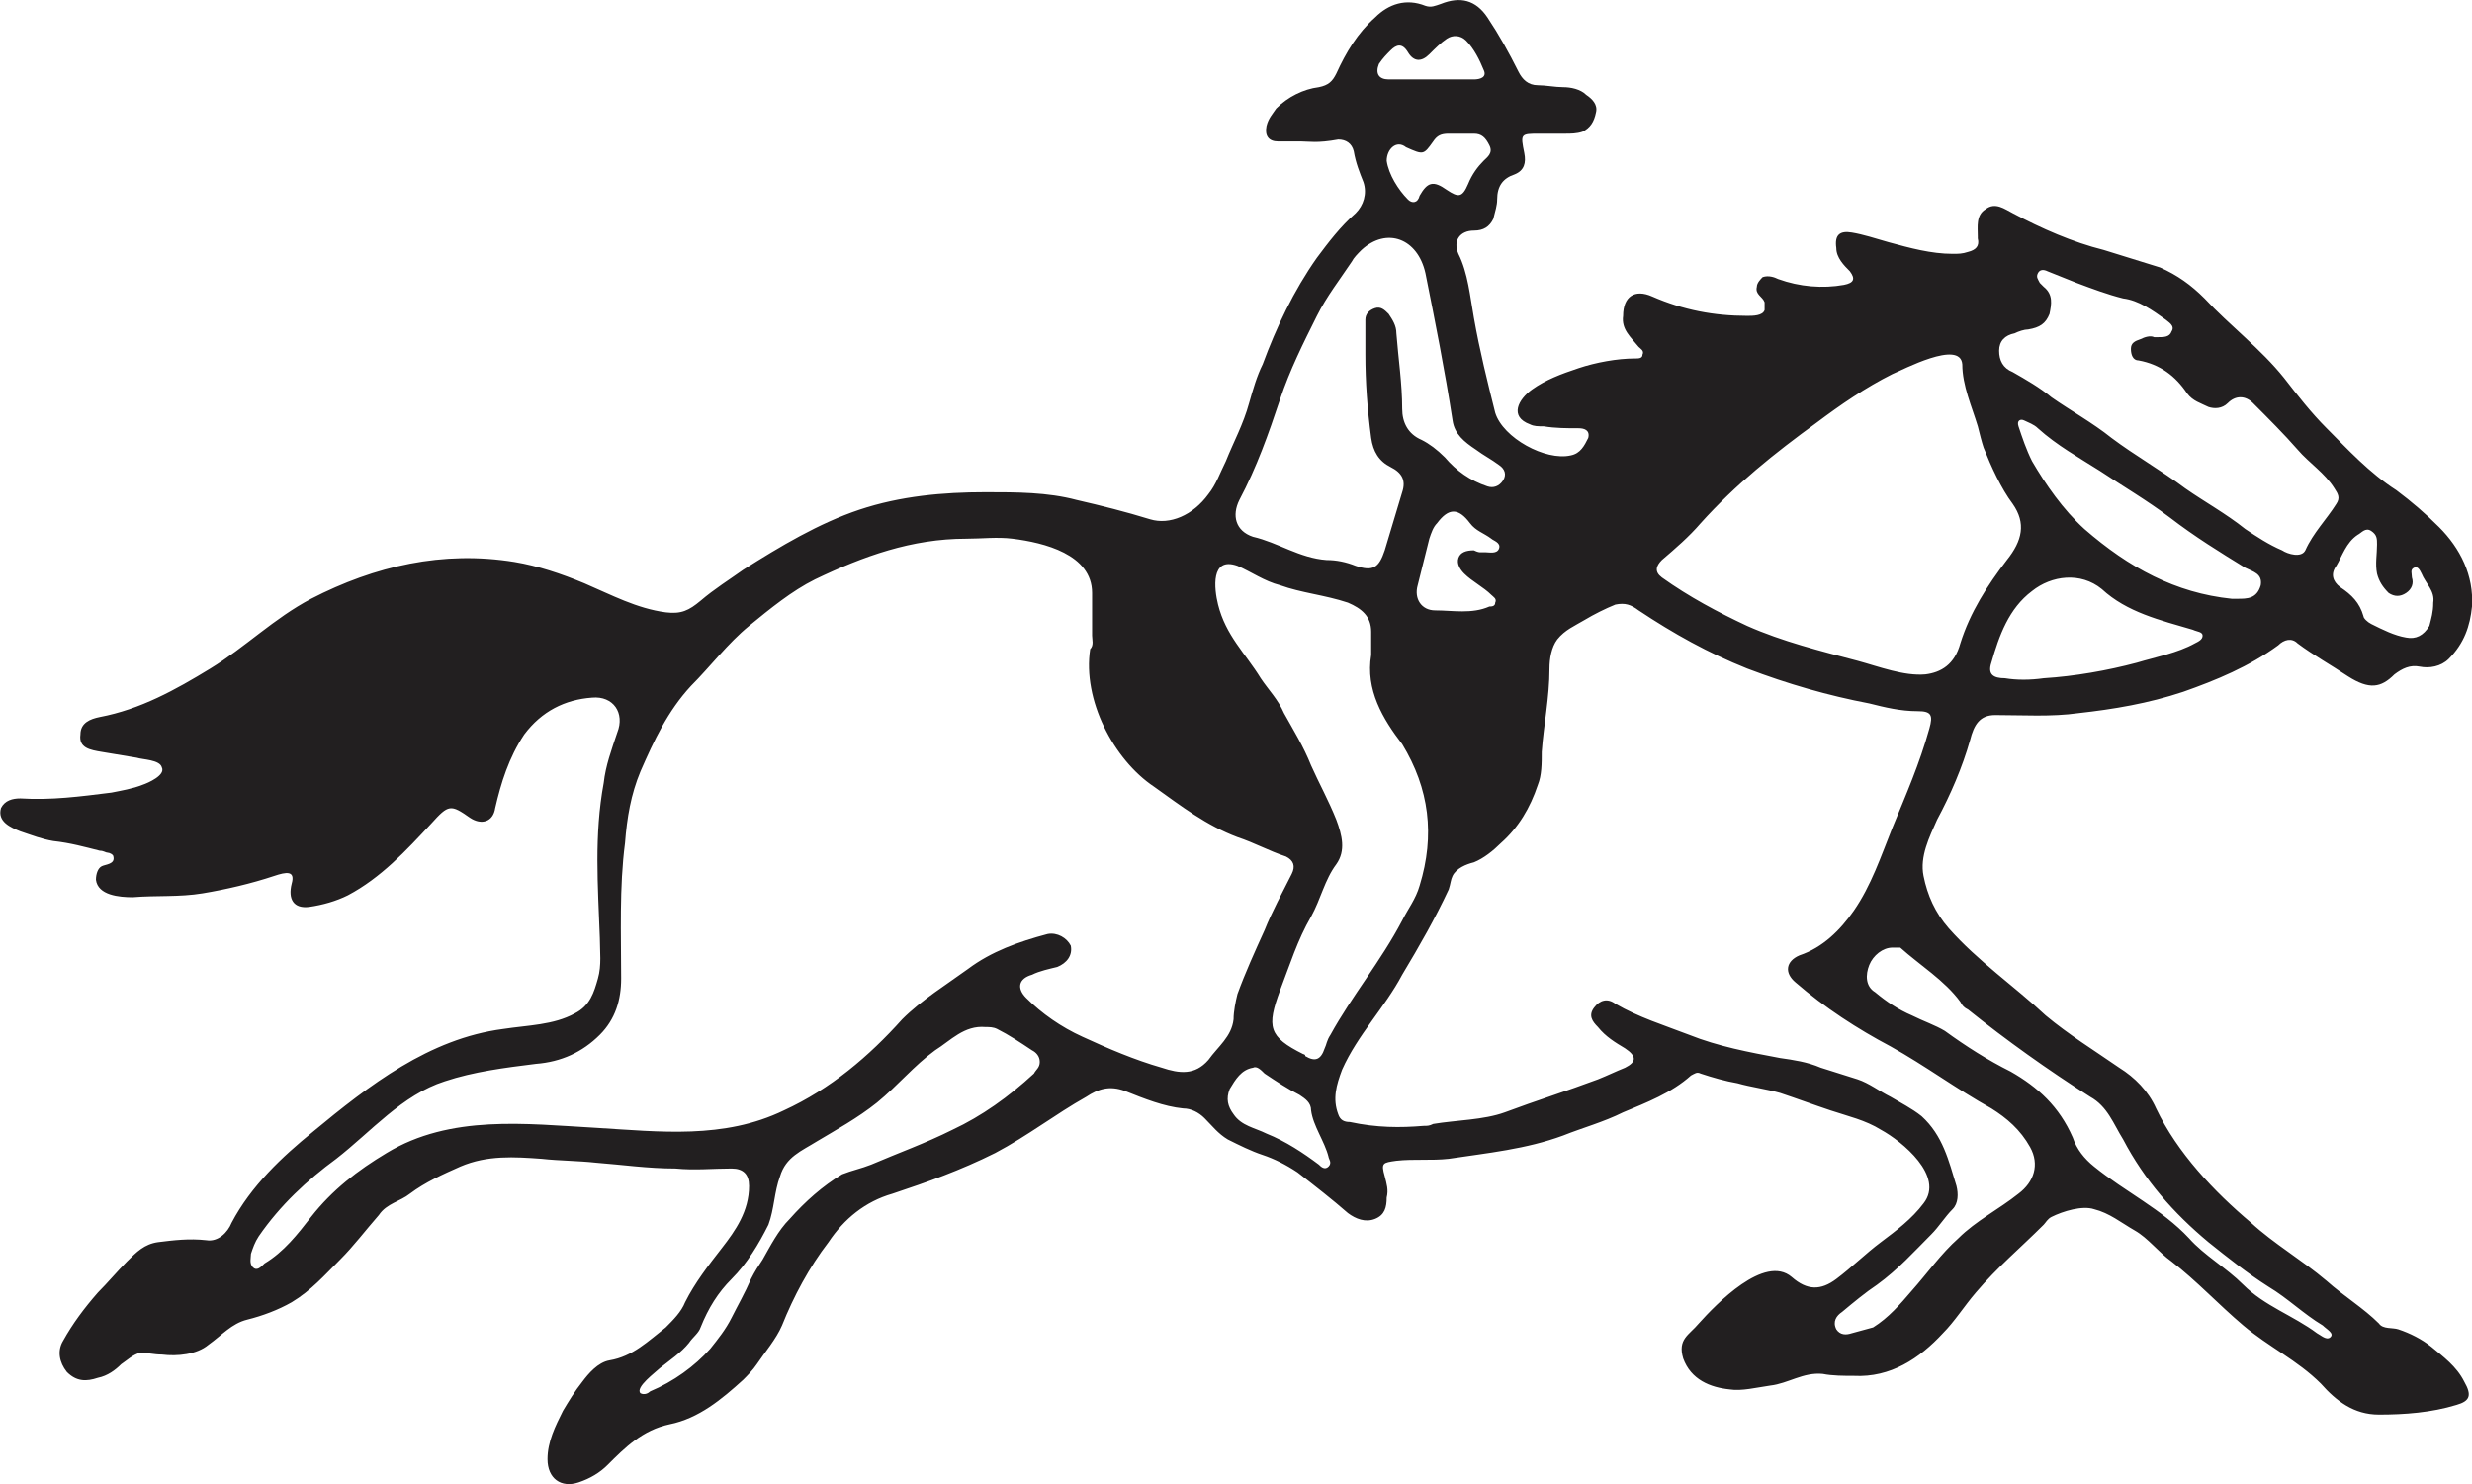 <?xml version="1.0" encoding="utf-8"?>
<!-- Generator: Adobe Illustrator 28.1.0, SVG Export Plug-In . SVG Version: 6.00 Build 0)  -->
<svg version="1.1" id="Layer_1" xmlns="http://www.w3.org/2000/svg" xmlns:xlink="http://www.w3.org/1999/xlink" x="0px" y="0px"
	 viewBox="0 0 255.1 153.2" style="enable-background:new 0 0 255.1 153.2;" xml:space="preserve">
<style type="text/css">
	.st0{fill:#FFFFFF;}
	.st1{fill:#221F20;}
	.st2{fill:#231F20;}
</style>
<path class="st1" d="M134.3,14.6c-0.8,0-1.6,0-2.4,0c-1,0-1.4-0.6-1.2-1.6c0.2-0.8,0.6-1.2,1-1.8c1.2-1.2,2.8-2,4.4-2.2
	c1-0.2,1.4-0.6,1.8-1.4c1-2.2,2.2-4.2,4-5.8c1.4-1.4,3.2-2,5.2-1.2c0.6,0.2,1,0,1.6-0.2c2-0.8,3.6-0.4,4.8,1.4s2.2,3.6,3.2,5.6
	c0.4,0.8,1,1.4,2,1.4c0.8,0,1.8,0.2,2.6,0.2s1.8,0.2,2.4,0.8c0.6,0.4,1.2,1,1,1.8c-0.2,1-0.6,1.6-1.4,2c-0.6,0.2-1.2,0.2-1.8,0.2
	c-0.8,0-1.8,0-2.6,0c-2,0-2,0-1.6,2c0.2,1,0,1.8-1,2.2c-1.2,0.4-1.8,1.2-1.8,2.6c0,0.6-0.2,1.2-0.4,2c-0.4,0.8-1,1.2-2,1.2
	c-1.4,0-2.2,1-1.6,2.4c1,2,1.2,4.4,1.6,6.6c0.6,3.4,1.4,6.6,2.2,9.8c0.8,2.6,5.2,5,7.8,4.4c1-0.2,1.4-1,1.8-1.8c0.2-0.8-0.4-1-1-1
	c-1.2,0-2.4,0-3.6-0.2c-0.6,0-1,0-1.4-0.2c-2.2-0.8-1.2-2.6,0.2-3.6s3-1.6,4.8-2.2c1.8-0.6,4-1,5.8-1c0.4,0,0.8,0,0.8-0.4
	c0.2-0.4-0.2-0.6-0.4-0.8c-0.8-1-1.8-1.8-1.6-3.2c0-2,1.2-2.8,3-2c3.2,1.4,6.4,2,9.8,2c0.6,0,1.6,0,1.8-0.6c0-0.2,0-0.4,0-0.8
	c-0.2-0.6-1-0.8-0.8-1.6c0-0.4,0.4-0.8,0.6-1c0.6-0.2,1.2,0,1.6,0.2c2.2,0.8,4.6,1,6.8,0.6c1-0.2,1.2-0.6,0.6-1.4
	c-0.6-0.6-1.4-1.4-1.4-2.4c-0.2-1.4,0.4-1.8,1.6-1.6c1.2,0.2,2.4,0.6,3.8,1c2.2,0.6,4.4,1.2,6.6,1.2c0.6,0,1,0,1.6-0.2
	c0.8-0.2,1.2-0.6,1-1.4v-0.2c0-1-0.2-2.2,0.8-2.8c1-0.8,2,0,2.8,0.4c3,1.6,6.2,3,9.4,3.8c2,0.6,3.8,1.2,5.8,1.8
	c1.8,0.8,3.2,1.8,4.6,3.2c2.6,2.8,5.8,5.2,8.2,8.2c1.4,1.8,2.8,3.6,4.4,5.2c2.2,2.2,4.4,4.6,7.2,6.4c1.6,1.2,3,2.4,4.4,3.8
	c2.2,2.2,3.6,5,3.4,8.2c-0.2,2-0.8,3.8-2.4,5.4c-0.8,0.8-2,1-3,0.8s-1.8,0.2-2.6,0.8c-1.4,1.4-2.6,1.6-4.8,0.2
	c-1.8-1.2-3.6-2.2-5.2-3.4c-0.6-0.6-1.4-0.4-2,0.2c-3,2.2-6.4,3.6-9.8,4.8c-3.6,1.2-7.2,1.8-10.8,2.2c-2.8,0.4-5.8,0.2-8.6,0.2
	c-1.6,0-2.2,1-2.6,2.6c-0.8,2.8-2,5.6-3.4,8.2c-0.8,1.8-1.8,3.8-1.4,5.8c0.4,2,1.2,3.8,2.6,5.4c3,3.4,6.8,6,10,9
	c2.4,2,5,3.6,7.6,5.4c1.6,1,3,2.4,3.8,4.2c2.2,4.6,6,8.6,9.8,11.8c2.4,2.2,5.2,3.8,7.8,6c1.8,1.6,3.8,2.8,5.4,4.4
	c0.4,0.6,1.4,0.4,2,0.6c1.2,0.4,2.4,1,3.4,1.8c1.2,1,2.6,2,3.4,3.6c0.8,1.4,0.6,2-0.8,2.4c-2.6,0.8-5.4,1-8,1s-4.4-1.4-6-3.2
	c-2.4-2.4-5.4-3.8-8-6s-4.8-4.6-7.4-6.6c-1.4-1-2.4-2.4-3.8-3.2c-1.4-0.8-2.6-1.8-4.2-2.2c-1.2-0.4-3.2,0.2-4.4,0.8
	c-0.4,0.2-0.6,0.6-0.8,0.8c-2.4,2.4-4.8,4.4-7,7c-1.2,1.4-2.2,3-3.4,4.2c-2.4,2.6-5.4,4.6-9.2,4.4c-1,0-2.2,0-3.2-0.2
	c-2-0.2-3.6,1-5.4,1.2c-1.4,0.2-3,0.6-4.2,0.4c-2-0.2-4-1-4.8-3.2c-0.6-2,0.6-2.4,1.6-3.6c1.8-2,6.8-7.2,9.6-4.8
	c1.6,1.4,3,1.4,4.6,0.2s3-2.6,4.6-3.8c1.6-1.2,3.2-2.4,4.4-4c2.2-2.8-2.2-6.4-4.4-7.6c-1.6-1-3.4-1.4-5.2-2s-3.4-1.2-5.2-1.8
	c-1.4-0.4-3-0.6-4.4-1c-1.2-0.2-2.6-0.6-3.8-1c-0.4-0.2-0.6,0-1,0.2c-2,1.8-4.6,2.8-7,3.8c-2,1-4.2,1.6-6.2,2.4
	c-3.8,1.4-7.8,1.8-11.8,2.4c-1.8,0.2-3.6,0-5.4,0.2c-1.4,0.2-1.6,0.2-1.2,1.6c0.2,0.8,0.4,1.4,0.2,2.2c0,1-0.2,1.8-1.2,2.2
	c-1,0.4-2,0-2.8-0.6c-1.6-1.4-3.4-2.8-5.2-4.2c-1.2-0.8-2.4-1.4-3.6-1.8c-1.2-0.4-2.4-1-3.6-1.6c-1-0.6-1.6-1.4-2.4-2.2
	c-0.6-0.6-1.4-1-2.2-1c-2-0.2-4-1-6-1.8c-1.6-0.6-2.8-0.2-4,0.6c-3.2,1.8-6,4-9.4,5.8c-3.6,1.8-7,3-10.6,4.2c-2.8,0.8-5,2.6-6.6,5
	c-2,2.6-3.6,5.6-4.8,8.6c-0.6,1.4-1.8,2.8-2.6,4c-0.4,0.6-1,1.2-1.4,1.6c-2.2,2-4.6,4-7.6,4.6c-2.8,0.6-4.6,2.4-6.4,4.2
	c-0.8,0.8-1.8,1.4-3,1.8c-1.8,0.6-3.2-0.4-3.2-2.4c0-1.8,0.8-3.4,1.6-5c0.6-1,1.2-2,2-3c0.6-0.8,1.6-2,2.8-2.2c2.4-0.4,4-2,5.8-3.4
	c0.8-0.8,1.6-1.6,2-2.6c1-2,2.4-3.8,3.8-5.6c1.4-1.8,2.8-3.8,2.8-6.4c0-1.2-0.6-1.8-1.8-1.8c-2,0-3.8,0.2-5.8,0
	c-2.8,0-5.6-0.4-8.2-0.6c-1.8-0.2-3.8-0.2-5.6-0.4c-2.8-0.2-5.6-0.4-8.4,0.8c-1.8,0.8-3.6,1.6-5.2,2.8c-1,0.8-2.4,1-3.2,2.2
	c-1.4,1.6-2.6,3.2-4,4.6c-1.6,1.6-3,3.2-5,4.4c-1.4,0.8-3,1.4-4.6,1.8c-1.6,0.4-2.6,1.6-4,2.6c-1.2,1-3.2,1.2-4.8,1
	c-0.8,0-1.6-0.2-2.2-0.2c-0.8,0.2-1.4,0.8-2,1.2c-0.6,0.6-1.4,1.2-2.4,1.4c-1.2,0.4-2.2,0.4-3.2-0.6c-0.8-1-1-2.2-0.4-3.2
	c1-1.8,2.2-3.4,3.6-5c1-1,2-2.2,3-3.2s1.8-1.8,3.2-2c1.6-0.2,3.2-0.4,5-0.2c1.2,0.2,2.2-0.8,2.6-1.8c2-3.8,5.2-6.8,8.4-9.4
	c5.8-4.8,12-9.6,19.6-10.6c2.6-0.4,5.2-0.4,7.4-1.6c1.6-0.8,2-2.2,2.4-3.6s0.2-2.8,0.2-4.2c-0.2-5.4-0.6-10.6,0.4-16
	c0.2-1.8,0.8-3.4,1.4-5.2c0.8-2-0.4-3.8-2.6-3.6c-2.8,0.2-5.2,1.4-7,3.8c-1.6,2.4-2.4,5-3,7.6c-0.2,1.4-1.4,1.8-2.6,1
	c-2-1.4-2.2-1.4-4,0.6c-2.6,2.8-5.2,5.6-8.6,7.4c-1.2,0.6-2.6,1-4,1.2c-1.6,0.2-2.2-0.8-1.8-2.4c0.4-1.4-0.6-1.2-1.8-0.8
	c-2.4,0.8-5,1.4-7.4,1.8s-4.8,0.2-7.2,0.4c-1.4,0-3.6-0.2-3.8-1.8c0-0.6,0.2-1.2,0.6-1.4c0.4-0.2,1.4-0.2,1.2-1
	c0-0.2-0.4-0.4-0.6-0.4c-0.2,0-0.4-0.2-0.8-0.2c-1.6-0.4-3-0.8-4.8-1c-1.2-0.2-2.2-0.6-3.4-1c-1-0.4-2.4-1-2-2.4c0.4-0.8,1.2-1,2-1
	c3.2,0.2,6.2-0.2,9.4-0.6c1-0.2,2.2-0.4,3.2-0.8c0.6-0.2,2.4-1,2-1.8c-0.2-0.8-2-0.8-2.6-1c-1.2-0.2-2.4-0.4-3.6-0.6
	c-1.2-0.2-2.4-0.4-2.2-1.8c0-1.2,1-1.6,2-1.8c4.2-0.8,7.8-2.8,11.4-5c3.6-2.2,6.6-5.2,10.4-7.2c6.6-3.4,13.6-5,21-3.8
	c2.4,0.4,4.8,1.2,7.2,2.2c2.8,1.2,5.4,2.6,8.4,3c1.6,0.2,2.4-0.2,3.6-1.2c1.4-1.2,3-2.2,4.4-3.2c3.8-2.4,7.8-4.8,12-6.2
	s8.6-1.8,13-1.8c3.2,0,6.4,0,9.4,0.8c2.6,0.6,5,1.2,7.6,2c2,0.6,4.4-0.4,6-2.6c0.8-1,1.2-2.2,1.8-3.4c0.8-2,1.8-3.8,2.4-6
	c0.4-1.4,0.8-2.8,1.4-4c1.4-3.8,3.2-7.6,5.6-11c1.2-1.6,2.4-3.2,4-4.6c0.8-0.8,1.2-2,0.8-3.2c-0.4-1-0.8-2-1-3.2
	c-0.2-0.8-0.8-1.2-1.6-1.2C135.9,14.8,135.1,14.6,134.3,14.6L134.3,14.6L134.3,14.6z M112.7,65.6c0-1.4,0-3,0-4.4c0-4-5-5.2-8.2-5.6
	c-1.6-0.2-3.2,0-4.8,0c-5.6,0-10.6,1.8-15.6,4.2c-2.4,1.2-4.6,3-6.8,4.8c-2.2,1.8-4,4.2-6,6.2c-2.4,2.6-3.8,5.6-5.2,8.8
	c-1,2.4-1.4,4.8-1.6,7.4c-0.6,4.6-0.4,9.4-0.4,14c0,2.2-0.6,4.2-2.2,5.8c-1.8,1.8-4,2.8-6.6,3c-3.2,0.4-6.4,0.8-9.4,1.8
	c-4.4,1.4-7.6,5.2-11.2,8c-3,2.2-5.8,4.8-8,8c-0.4,0.6-0.6,1.2-0.8,1.8c0,0.4-0.2,1,0.2,1.4s0.8,0,1.2-0.4c2-1.2,3.4-3,4.8-4.8
	c2.2-2.8,4.8-4.8,7.8-6.6c6.6-4,14.4-3,21.6-2.6c6.6,0.4,13.2,1.2,19.4-1.8c4.8-2.2,8.8-5.6,12.2-9.4c2-2,4.6-3.6,6.8-5.2
	c2.4-1.8,5.2-2.8,8.2-3.6c1-0.2,2,0.4,2.4,1.2c0.2,1-0.4,1.8-1.4,2.2c-0.8,0.2-1.8,0.4-2.6,0.8c-1.4,0.4-1.6,1.4-0.6,2.4
	c1.6,1.6,3.6,3,5.8,4c2.6,1.2,5.4,2.4,8.2,3.2c1.8,0.6,3.4,0.8,4.8-0.8c1-1.4,2.4-2.4,2.6-4.2c0-0.8,0.2-1.8,0.4-2.6
	c0.8-2.2,1.8-4.4,2.8-6.6c0.8-2,1.8-3.8,2.8-5.8c0.4-0.8,0.2-1.4-0.6-1.8c-1.8-0.6-3.2-1.4-5-2c-3.2-1.2-5.8-3.2-8.6-5.2
	c-4.2-2.8-7.4-9-6.6-14.2C112.9,66.6,112.7,66,112.7,65.6L112.7,65.6z M146.9,116.2c0.4,0,0.6,0,1-0.2c2.4-0.4,5.2-0.4,7.4-1.2
	c3.2-1.2,6.4-2.2,9.6-3.4c1-0.4,1.8-0.8,2.8-1.2c1.2-0.6,1.2-1.2,0-2c-1-0.6-2-1.2-2.8-2.2c-0.6-0.6-1-1.2-0.4-2s1.4-1,2.2-0.4
	c2.4,1.4,5,2.2,7.6,3.2c3,1.2,6.2,1.8,9.4,2.4c1.4,0.2,2.8,0.4,4.2,1c1.2,0.4,2.6,0.8,3.8,1.2c1.2,0.4,2.2,1.2,3.4,1.8
	c1,0.6,2.2,1.2,3.2,2c2.2,2,2.8,4.6,3.6,7.2c0.2,0.8,0.2,1.8-0.4,2.4c-0.8,0.8-1.4,1.8-2.2,2.6c-1.8,1.8-3.4,3.6-5.6,5.2
	c-1.2,0.8-2.4,1.8-3.6,2.8c-0.6,0.4-1,1-0.6,1.8c0.4,0.6,1,0.6,1.6,0.4c0.8-0.2,1.4-0.4,2.2-0.6c1.6-1,2.8-2.4,4-3.8
	c1.6-1.8,3-3.8,4.8-5.4c1.8-1.8,4.2-3,6.2-4.6c1.6-1.2,2.2-3,1.2-4.8s-2.4-3-4-4c-3.6-2-6.8-4.4-10.4-6.4c-3.4-1.8-6.8-4-9.8-6.6
	c-1.2-1-1-2.2,0.4-2.8c2.4-0.8,4.2-2.6,5.6-4.6c1.8-2.6,2.8-5.6,4-8.6c1.4-3.4,2.8-6.6,3.8-10.2c0.4-1.4,0.2-1.8-1.2-1.8
	c-1.8,0-3.4-0.4-5-0.8c-4.2-0.8-8.4-2-12.6-3.6c-4-1.6-7.6-3.6-11.2-6c-0.8-0.6-1.4-0.8-2.4-0.6c-1,0.4-2.2,1-3.2,1.6
	c-1,0.6-2,1-2.8,2c-0.6,0.8-0.8,2-0.8,3c0,3-0.6,5.8-0.8,8.6c0,1.2,0,2.4-0.4,3.4c-0.8,2.4-2,4.4-3.8,6c-0.8,0.8-1.8,1.6-2.8,2
	c-0.8,0.2-1.8,0.6-2.2,1.4c-0.2,0.4-0.2,0.8-0.4,1.4c-1.4,3-3,5.8-4.8,8.8c-1.8,3.4-4.6,6.2-6.2,9.8c-0.6,1.6-1,3-0.4,4.6
	c0.2,0.6,0.6,0.8,1.2,0.8C142.1,116.4,144.5,116.4,146.9,116.2L146.9,116.2z M198.7,69.6c1.6-0.2,3-1,3.6-3.2c1-3.2,2.8-6,4.8-8.6
	c1.6-2,2-3.8,0.6-5.8c-1.2-1.6-2.2-3.8-3-5.8c-0.2-0.6-0.4-1.4-0.6-2.2c-0.6-2-1.6-4.2-1.6-6.4c-0.2-2.6-6.2,0.6-7.2,1
	c-2.8,1.4-5.4,3.2-7.8,5c-4.4,3.2-8.4,6.4-12,10.4c-1.2,1.4-2.6,2.6-4,3.8c-0.6,0.6-0.8,1.2,0,1.8c2.8,2,5.8,3.6,8.8,5
	c3.6,1.6,7.6,2.6,11.4,3.6C193.9,68.8,196.5,69.8,198.7,69.6L198.7,69.6z M141.5,67.6c0-0.8,0-1.6,0-2.4c0-1.6-1-2.4-2.4-3
	c-2.4-0.8-4.8-1-7-1.8c-1.6-0.4-3-1.4-4.4-2c-2.8-1-2.4,2.4-2,4c0.8,3.2,2.8,5,4.4,7.6c0.8,1.2,1.8,2.2,2.4,3.6c1,1.8,2,3.4,2.8,5.4
	c0.8,1.8,1.8,3.6,2.6,5.6c0.6,1.6,1,3.2,0,4.6c-1.2,1.6-1.6,3.6-2.6,5.4c-1.4,2.4-2.2,5-3.2,7.6c-1.4,3.8-1.2,4.8,2.4,6.6
	c0,0,0.2,0,0.2,0.2c1,0.6,1.6,0.4,2-0.8c0.2-0.4,0.2-0.8,0.6-1.4c2.2-4,5.2-7.6,7.4-11.8c0.6-1.2,1.4-2.2,1.8-3.6
	c1.6-5.2,1-10-1.8-14.6C142.7,74.2,140.9,71.2,141.5,67.6L141.5,67.6z M140.9,36.6c0-1.2,0-2.4,0-3.6c0-0.6,0.4-1,1-1.2
	s1,0.2,1.4,0.6c0.4,0.6,0.8,1.2,0.8,2c0.2,2.6,0.6,5.2,0.6,7.8c0,1.4,0.6,2.6,2,3.2c0.8,0.4,1.6,1,2.4,1.8c1.2,1.4,2.6,2.4,4.4,3
	c0.6,0.2,1.2,0,1.6-0.6c0.4-0.6,0.2-1.2-0.4-1.6c-0.8-0.6-1.6-1-2.4-1.6c-1.2-0.8-2.2-1.6-2.4-3c-0.8-5.2-1.8-10.2-2.8-15.2
	c-0.8-3.6-4-4.8-6.6-2.4c-0.4,0.4-0.8,0.8-1,1.2c-1.2,1.8-2.6,3.6-3.6,5.6c-1.4,2.8-2.8,5.6-3.8,8.6c-1.2,3.6-2.4,7-4.2,10.4
	c-0.8,1.6-0.4,3.2,1.4,3.8c2.6,0.6,4.8,2.2,7.6,2.4c1,0,2,0.2,3,0.6c1.8,0.6,2.4,0.2,3-1.6c0.6-2,1.2-4,1.8-6c0.4-1.2,0-2-1.2-2.6
	s-1.8-1.6-2-3C141.1,42.2,140.9,39.4,140.9,36.6L140.9,36.6z M222.3,34.8c0.2,0,0.4,0,0.4,0c0.6,0,1.2,0,1.4-0.6
	c0.4-0.6-0.4-1-0.6-1.2c-1.4-1-2.8-2-4.4-2.2c-1.6-0.4-3.2-1-4.8-1.6c-1-0.4-2-0.8-3-1.2c-0.4-0.2-0.8-0.2-1,0.2
	c-0.2,0.4,0,0.6,0.2,1c0.2,0.2,0.2,0.2,0.4,0.4c1,0.8,0.8,1.8,0.6,2.8c-0.4,1-1,1.4-2.2,1.6c-0.4,0-1,0.2-1.4,0.4
	c-1,0.2-1.6,0.8-1.6,1.8s0.4,1.8,1.4,2.2c1.4,0.8,2.8,1.6,4,2.6c2,1.4,4.2,2.6,6.2,4.2c2.4,1.8,5.2,3.4,7.6,5.2
	c2,1.4,4.2,2.6,6.2,4.2c1.2,0.8,2.4,1.6,3.8,2.2c0.6,0.4,2,0.8,2.4,0c0.8-1.8,2.2-3.2,3.2-4.8c0.4-0.6,0.2-1-0.2-1.6
	c-1-1.6-2.6-2.6-3.8-4c-1.4-1.6-3-3.2-4.6-4.8c-0.8-0.8-1.8-0.8-2.6,0c-0.6,0.6-1.4,0.6-2,0.4c-0.8-0.4-1.6-0.6-2.2-1.4
	c-1.2-1.8-2.8-3-5-3.4c-0.6,0-0.8-0.6-0.8-1.2c0-0.6,0.4-0.8,1-1C221.3,34.8,221.9,34.6,222.3,34.8L222.3,34.8z M107.3,109.6
	c0-0.6-0.4-1-0.8-1.2c-1.2-0.8-2.4-1.6-3.6-2.2c-0.4-0.2-0.8-0.2-1.2-0.2c-2.2-0.2-3.6,1.4-5.2,2.4c-2.2,1.6-3.8,3.6-6,5.4
	c-2,1.6-4.2,2.8-6.2,4c-1.6,1-3.2,1.6-3.8,3.6c-0.6,1.6-0.6,3.4-1.2,5c-1,2-2.2,4-3.8,5.6c-1.4,1.4-2.4,3-3.2,5
	c-0.2,0.6-0.8,1-1.2,1.6c-0.8,1-2,1.8-3,2.6c-0.4,0.4-2.6,2-2,2.6c0.4,0.2,0.8,0,1-0.2c2.4-1,4.6-2.6,6.2-4.4c0.8-1,1.6-2,2.2-3.2
	c0.6-1.2,1.4-2.6,2-4c0.4-0.8,0.8-1.4,1.2-2c0.8-1.4,1.6-3,2.8-4.2c1.6-1.8,3.4-3.4,5.4-4.6c1-0.4,2-0.6,3-1
	c2.8-1.2,5.6-2.2,8.4-3.6c3-1.4,5.8-3.4,8.4-5.8C106.9,110.4,107.3,110.2,107.3,109.6L107.3,109.6z M195.3,97.8c-1,0-2,0.8-2.4,1.8
	s-0.4,2.2,0.6,2.8c1.2,1,2.4,1.8,3.8,2.4c1.2,0.6,2.4,1,3.4,1.6c2.2,1.6,4.4,3,6.8,4.2c2.8,1.6,5,3.6,6.4,6.8c0.4,1.2,1.2,2.2,2.2,3
	c3.2,2.6,7,4.4,9.8,7.4c1.6,1.8,3.8,3,5.6,4.8c2.2,2.2,5.2,3.2,7.6,5c0.4,0.2,1,0.8,1.4,0.4c0.4-0.4-0.4-0.8-0.8-1.2
	c-2-1.2-3.6-2.8-5.6-4c-2.2-1.4-4.2-3-6.2-4.6c-3.6-3-6.6-6.4-8.8-10.6c-1-1.6-1.6-3.4-3.4-4.4c-4.4-2.8-8.6-5.8-12.6-9
	c-0.4-0.2-0.6-0.4-0.8-0.8c-1.6-2.2-4.2-3.8-6.2-5.6C195.9,97.8,195.5,97.8,195.3,97.8L195.3,97.8z M230.3,61.8c0.4,0,0.6,0,0.6,0
	c1,0,2,0,2.4-1.4c0.2-1.2-0.8-1.4-1.6-1.8c-2.6-1.6-5.2-3.2-7.8-5.2c-2.4-1.8-4.8-3.2-7.2-4.8c-2.2-1.4-4.4-2.6-6.4-4.4
	c-0.4-0.4-1-0.6-1.4-0.8s-0.8,0-0.6,0.6c0.4,1.2,0.8,2.4,1.4,3.6c1.4,2.4,3.2,5,5.4,7C219.7,58.6,224.5,61.2,230.3,61.8L230.3,61.8z
	 M210.9,70c3.2-0.2,6.6-0.8,9.6-1.6c2-0.6,4.2-1,6-2c0.4-0.2,0.8-0.4,0.8-0.8s-0.6-0.4-1-0.6c-3.4-1-6.8-1.8-9.4-4.2
	c-2.2-1.8-5.2-1.4-7.2,0.2c-2.4,1.8-3.4,4.6-4.2,7.4c-0.4,1.2,0.2,1.6,1.4,1.6C208.1,70.2,209.5,70.2,210.9,70L210.9,70z
	 M251.1,62.2c0.2-1.2-0.8-2-1.2-3c-0.2-0.4-0.4-0.8-0.8-0.6c-0.4,0.2-0.2,0.6-0.2,1c0.2,0.6,0,1.2-0.6,1.6c-0.6,0.4-1.2,0.4-1.8,0
	c-0.6-0.6-1-1.2-1.2-2c-0.2-1,0-2,0-3c0-0.6,0-1-0.6-1.4s-1,0.2-1.4,0.4c-1.2,0.8-1.6,2.2-2.2,3.2c-0.6,0.8-0.4,1.6,0.4,2.2
	c1.2,0.8,2,1.6,2.4,3c0,0.2,0.4,0.6,0.8,0.8c1.2,0.6,2.4,1.2,3.6,1.4c1,0.2,1.8-0.2,2.4-1.2C250.9,63.8,251.1,63.2,251.1,62.2
	L251.1,62.2z M152.7,57c0.4,0,0.6,0,0.6,0c0.4,0,1.2,0.2,1.4-0.4c0.2-0.6-0.6-0.8-0.8-1c-0.8-0.6-1.6-0.8-2.2-1.6
	c-1.2-1.6-2.2-1.6-3.4,0c-0.4,0.4-0.6,1-0.8,1.6c-0.4,1.6-0.8,3.2-1.2,4.8c-0.4,1.4,0.4,2.6,1.8,2.6c1.8,0,3.8,0.4,5.6-0.4
	c0.2,0,0.6,0,0.6-0.4c0.2-0.4-0.2-0.6-0.4-0.8c-0.8-0.8-2-1.4-2.8-2.2c-0.4-0.4-0.8-1-0.6-1.6s0.8-0.8,1.6-0.8
	C152.5,57,152.7,57,152.7,57L152.7,57z M129.3,110.2c-1.2,0.2-1.8,1.2-2.4,2.2c-0.4,1-0.2,1.8,0.4,2.6c0.8,1.2,2.2,1.4,3.4,2
	c2,0.8,3.8,2,5.4,3.2c0.2,0.2,0.6,0.6,1,0.2s0-0.8,0-1c-0.4-1.6-1.6-3.2-1.8-4.8c0-0.8-0.6-1.2-1.2-1.6c-1.2-0.6-2.4-1.4-3.6-2.2
	C130.1,110.4,129.7,110,129.3,110.2L129.3,110.2z M143.1,16.6L143.1,16.6c0.2,1.4,1.2,3,2.2,4c0.4,0.4,1,0.4,1.2-0.4
	c0.8-1.4,1.4-1.6,2.8-0.6c1.2,0.8,1.6,0.8,2.2-0.6c0.4-1,1-1.8,1.6-2.4c0.4-0.4,1-0.8,0.6-1.6s-0.8-1.2-1.6-1.2s-1.8,0-2.6,0
	s-1.2,0.2-1.6,0.8c-1,1.4-1,1.4-2.8,0.6C144.1,14.4,143.1,15.4,143.1,16.6L143.1,16.6z M147.7,8.2L147.7,8.2c1.4,0,3,0,4.4,0
	c0.6,0,1.4-0.2,1-1c-0.4-1-1-2.2-1.8-3c-0.6-0.6-1.4-0.6-2-0.2s-1.2,1-1.8,1.6c-0.8,0.8-1.6,0.8-2.2-0.2c-0.6-1-1.2-0.8-1.8-0.2
	c-0.4,0.4-0.8,0.8-1.2,1.4c-0.4,1,0,1.6,1,1.6C144.9,8.2,146.3,8.2,147.7,8.2L147.7,8.2z"/>
</svg>
